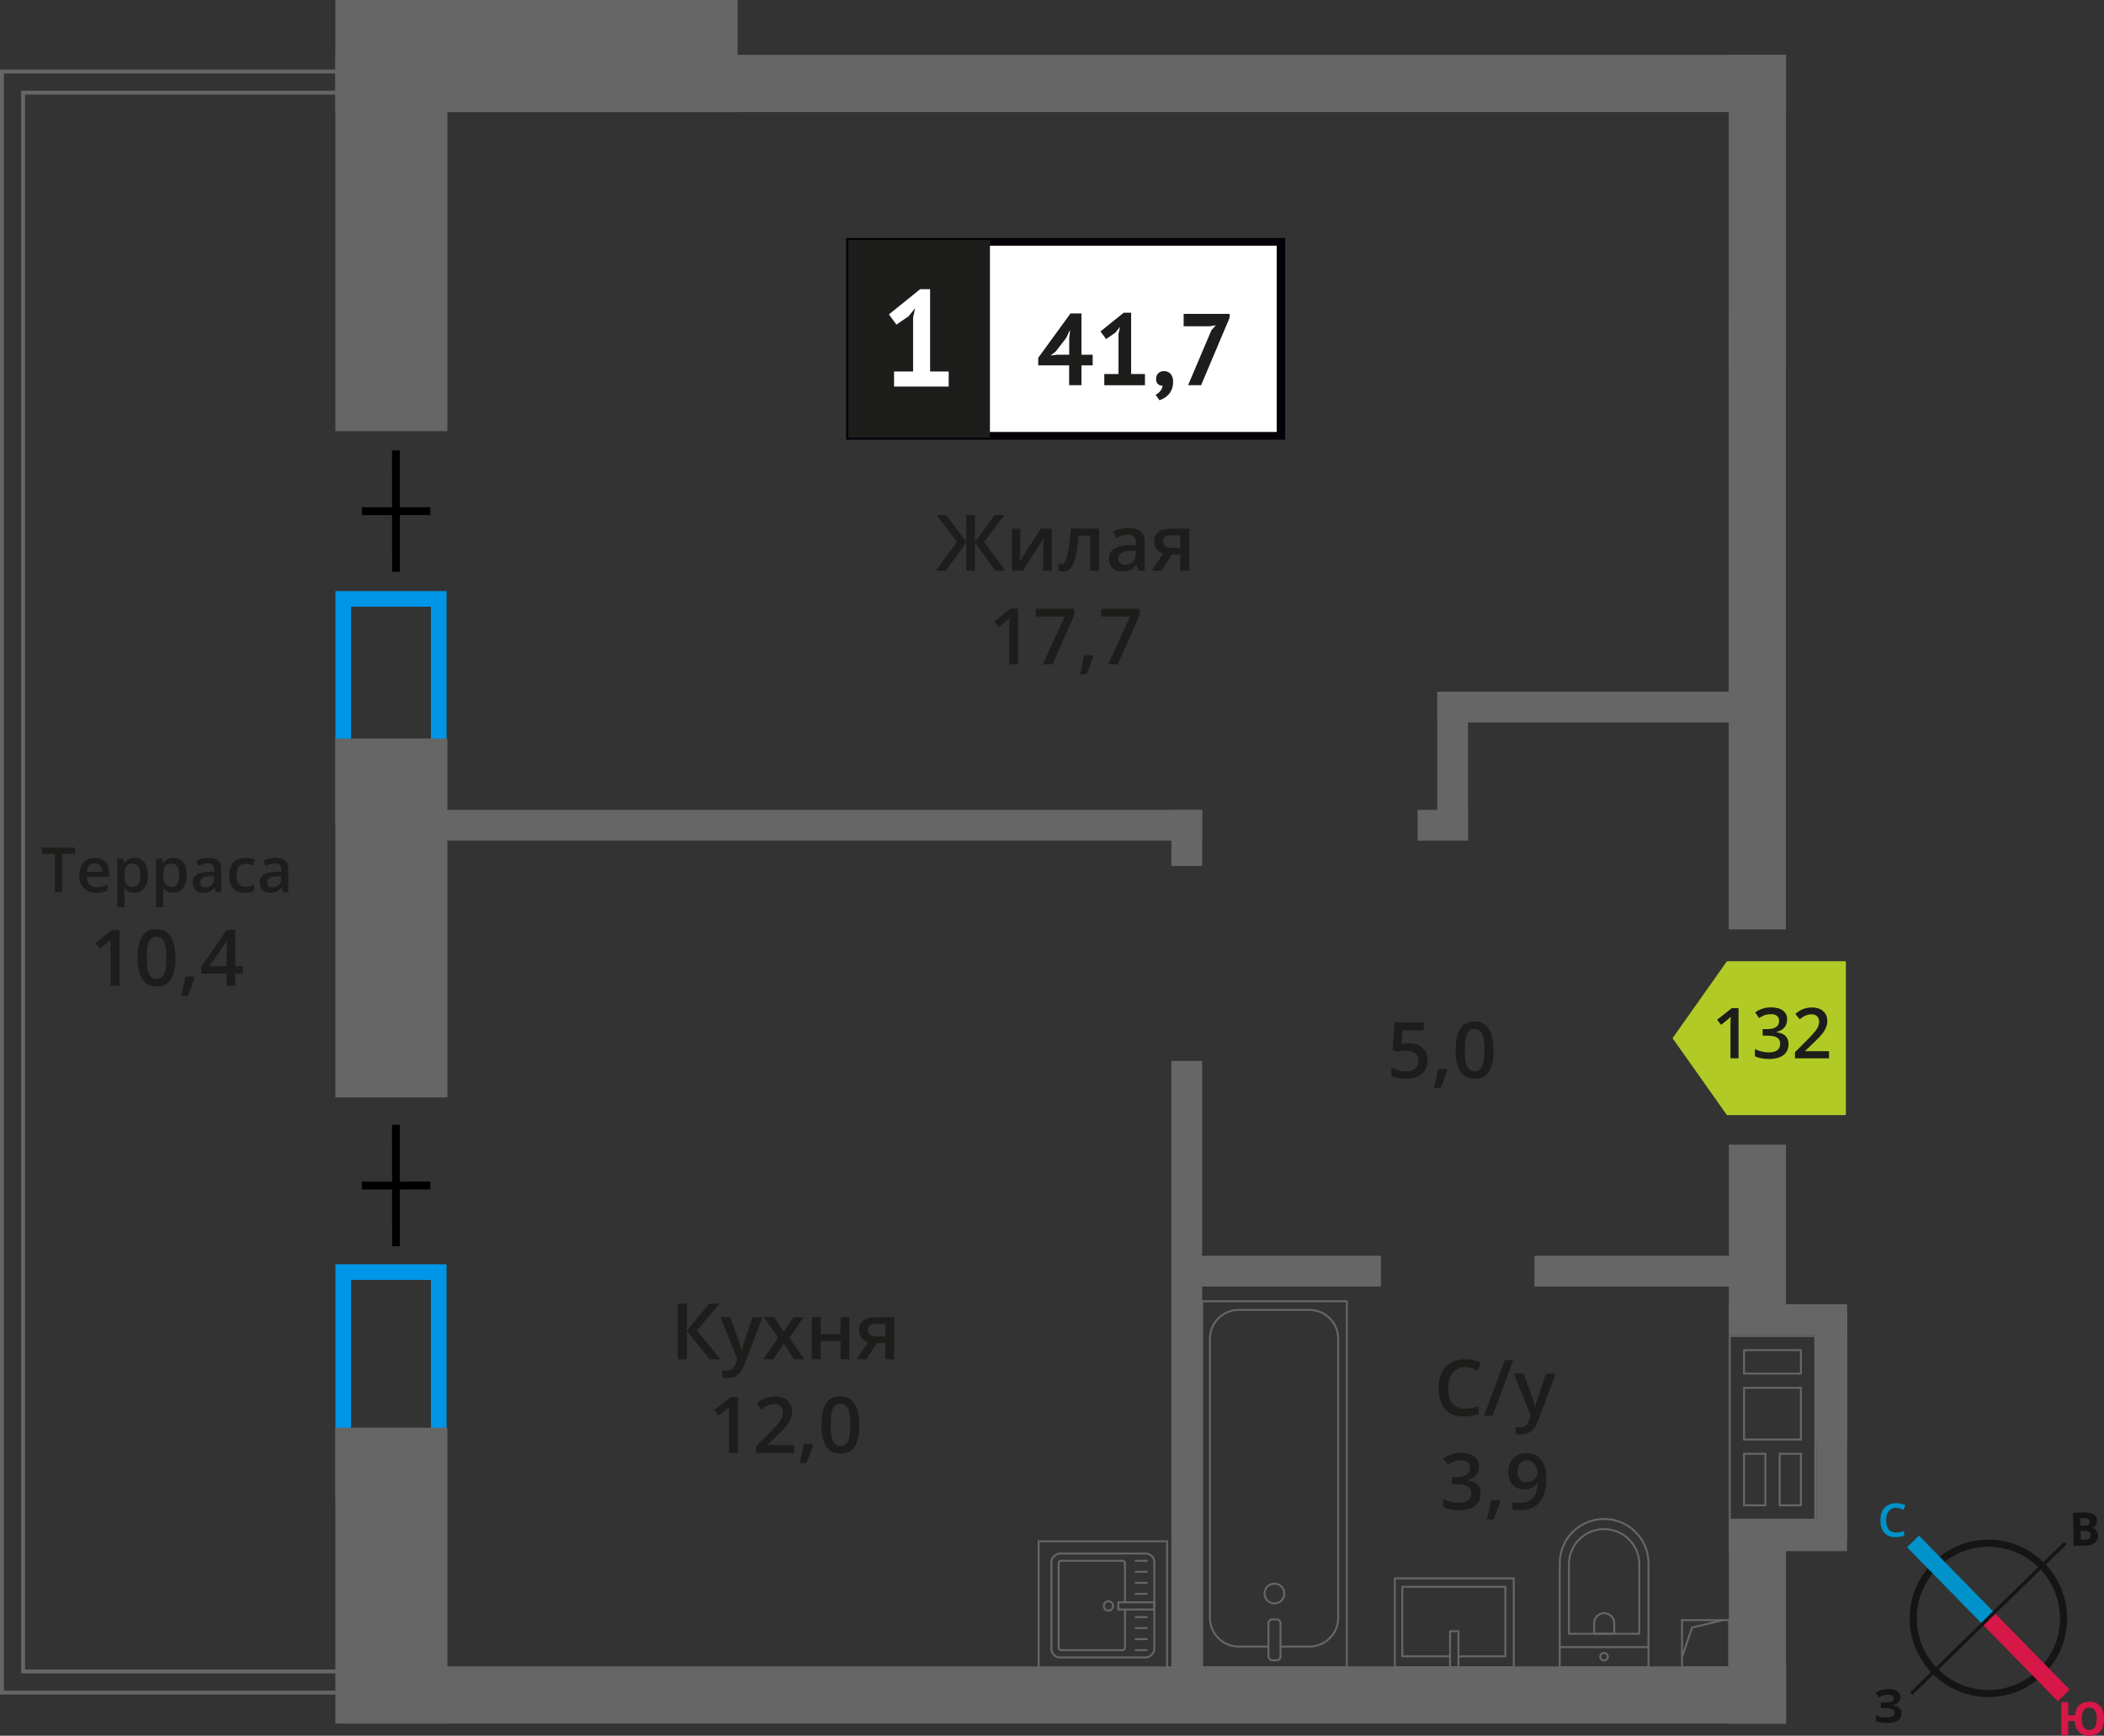 <?xml version="1.0" encoding="UTF-8"?>
<svg xmlns="http://www.w3.org/2000/svg" viewBox="0 0 269.71 222.53">
  <rect x="0" y="0" width="269.71" height="222.53" fill="#333333" stroke="none"/>
  <defs>
    <style>
      .cls-1 {
        stroke-linecap: round;
        stroke-linejoin: round;
      }

      .cls-1, .cls-2, .cls-3, .cls-4, .cls-5, .cls-6 {
        fill: none;
      }

      .cls-1, .cls-6 {
        stroke: #666;
        stroke-width: .25px;
      }

      .cls-2 {
        stroke: #d61747;
      }

      .cls-2, .cls-3, .cls-4, .cls-5, .cls-6 {
        stroke-miterlimit: 10;
      }

      .cls-2, .cls-4 {
        stroke-width: 2.13px;
      }

      .cls-3 {
        stroke: #000;
      }

      .cls-7 {
        fill: #0093ca;
      }

      .cls-7, .cls-8, .cls-9, .cls-10, .cls-11, .cls-12, .cls-13, .cls-14, .cls-15, .cls-16 {
        stroke-width: 0px;
      }

      .cls-8 {
        fill: #666;
      }

      .cls-9 {
        fill: #050007;
      }

      .cls-10 {
        fill: #666;
      }

      .cls-11, .cls-17 {
        fill: #1d1d1b;
      }

      .cls-4 {
        stroke: #0093ca;
      }

      .cls-12 {
        fill: #0096e7;
      }

      .cls-17 {
        stroke: #1d1d1b;
        stroke-miterlimit: 22.93;
        stroke-width: .5px;
      }

      .cls-13 {
        fill: #141515;
      }

      .cls-14 {
        fill: #d61747;
      }

      .cls-5 {
        stroke: #141515;
        stroke-width: .91px;
      }

      .cls-15 {
        fill: #fff;
      }

      .cls-16 {
        fill: #b2ca25;
        fill-rule: evenodd;
      }
    </style>
  </defs>
  <g id="window">
    <path class="cls-12" d="M55.24,164.09v25.86h-10.24v-25.86h10.24M57.24,162.09h-14.24v29.86h14.24v-29.86h0Z"/>
    <path class="cls-12" d="M55.24,77.78v25.86h-10.24v-25.86h10.24M57.24,75.78h-14.24v29.86h14.24v-29.86h0Z"/>
  </g>
  <g id="vent">
    <g>
      <path class="cls-10" d="M221.86,171.4h10.71s0,1.58,0,1.58h0v3s0,.25,0,.25v1.58h0v6.63s0,.25,0,.25v1.58h0v6.6s0,.25,0,.25v1.58s-10.71,0-10.71,0v-1.58h0v-6.6s0-.25,0-.25v-1.58h0v-6.63s0-.25,0-.25h0v-1.58h0v-3s0-.25,0-.25h0v-1.58M230.98,176.22v-3s0-.25,0-.25h-7.29s-.25,0-.25,0v3s0,.25,0,.25h7.29s.25,0,.25,0M230.98,184.68v-6.63s0-.25,0-.25h-7.29s-.25,0-.25,0v6.63s0,.25,0,.25h7.29s.25,0,.25,0M226.43,193.11v-6.6s0-.25,0-.25h-2.74s-.25,0-.25,0v6.6s0,.25,0,.25h2.74s.25,0,.25,0M230.98,193.11v-6.6s0-.25,0-.25h-2.97v6.6s0,.25,0,.25h2.72s.25,0,.25,0M221.61,171.15v2.08h0v2.75h0v2.08h0v6.38h0v2.08s0,0,0,0v6.35h0v2.08s11.21,0,11.21,0v-2.08s0,0,0,0v-6.35h0v-2.08s0,0,0,0v-6.38h0v-2.08s0,0,0,0v-2.75h0v-2.08s-11.21,0-11.21,0h0ZM230.73,175.97h-7.04s0-2.75,0-2.75h7.04s0,2.75,0,2.75h0ZM230.73,184.43h-7.04s0-6.38,0-6.38h7.04s0,6.38,0,6.38h0ZM226.18,192.86h-2.49s0-6.35,0-6.35h2.49s0,6.35,0,6.35h0ZM230.73,192.86h-2.47s0-6.35,0-6.35h2.47v6.35h0Z"/>
      <rect class="cls-8" x="221.61" y="194.94" width="15.16" height="3.94" transform="translate(458.38 393.81) rotate(-180)"/>
      <rect class="cls-8" x="221.61" y="167.21" width="15.16" height="3.94" transform="translate(458.38 338.36) rotate(-180)"/>
      <rect class="cls-8" x="220.24" y="180.79" width="29.13" height="3.94" transform="translate(52.05 417.56) rotate(-90)"/>
      <rect class="cls-8" x="226.21" y="174.82" width="17.2" height="3.94" transform="translate(58.02 411.59) rotate(-90)"/>
    </g>
    <g>
      <rect class="cls-6" x="215.62" y="207.71" width="6.04" height="6.04"/>
      <polyline class="cls-6" points="215.62 212.45 216.91 208.66 220.86 207.71"/>
    </g>
  </g>
  <g id="walls">
    <rect class="cls-8" x="43.98" y="7.03" width="184.97" height="7.33"/>
    <rect class="cls-8" x="43.98" y="213.64" width="184.97" height="7.33"/>
    <g>
      <line class="cls-3" x1="50.76" y1="73.31" x2="50.75" y2="57.75"/>
      <line class="cls-3" x1="55.16" y1="65.53" x2="46.38" y2="65.54"/>
    </g>
    <g>
      <line class="cls-3" x1="50.76" y1="159.77" x2="50.75" y2="144.21"/>
      <line class="cls-3" x1="55.16" y1="151.99" x2="46.38" y2="152"/>
    </g>
    <path class="cls-10" d="M45.52,9.42v2.21H2.71v202.91h42.82v2.21H.5V9.42h45.02M46.02,8.92H0v208.33h46.02v-3.21H3.21V12.13h42.82v-3.21h0Z"/>
    <g>
      <path class="cls-5" d="M248.17,200.6c3.8-3.73,9.9-3.66,13.61.16,3.71,3.79,3.66,9.9-.16,13.61-3.8,3.73-9.9,3.66-13.61-.16-3.73-3.8-3.66-9.9.16-13.61Z"/>
      <line class="cls-4" x1="245.23" y1="197.62" x2="254.89" y2="207.49"/>
      <line class="cls-2" x1="264.55" y1="217.36" x2="254.89" y2="207.49"/>
      <polygon class="cls-13" points="244.86 216.98 254.73 207.32 255.04 207.64 245.16 217.29 244.86 216.98"/>
      <rect class="cls-13" x="252.92" y="202.44" width="13.81" height=".44" transform="translate(-67.68 239.01) rotate(-44.29)"/>
      <path class="cls-7" d="M243.05,193.3c-.4,0-.7.15-.93.44-.23.27-.34.67-.34,1.16s.11.91.32,1.18c.23.27.53.4.95.4.19,0,.36-.02.53-.06s.34-.08.51-.13v.59c-.32.13-.7.19-1.12.19-.63,0-1.1-.19-1.43-.57-.34-.36-.49-.91-.49-1.6,0-.44.08-.84.23-1.16.17-.32.4-.59.7-.76.3-.17.67-.27,1.08-.27s.82.1,1.2.27l-.25.59c-.15-.08-.3-.13-.46-.19-.17-.04-.32-.08-.51-.08"/>
      <path class="cls-14" d="M269.71,220.36c0,.69-.17,1.22-.49,1.6-.32.38-.8.57-1.41.57-.55,0-.99-.15-1.31-.48-.32-.32-.51-.8-.55-1.41h-.82v1.83h-.89v-4.24h.89v1.67h.84c.06-.57.25-.99.57-1.29.32-.29.74-.44,1.29-.44.61,0,1.07.19,1.39.57.32.38.49.91.49,1.62M266.86,220.36c0,.46.1.82.25,1.07.17.23.4.36.7.36.65,0,.97-.48.97-1.43,0-.48-.08-.84-.25-1.08-.15-.23-.38-.36-.7-.36s-.55.13-.72.36c-.15.25-.25.61-.25,1.08"/>
      <path class="cls-13" d="M265.73,193.94l1.33-.03c.59-.01,1.03.05,1.3.22.29.16.43.43.44.81,0,.25-.05.46-.16.63-.13.15-.28.27-.47.3v.04c.27.05.46.16.58.31.12.17.2.4.21.66,0,.38-.14.69-.4.9-.28.23-.66.36-1.13.37l-1.6.04-.1-4.24ZM266.69,195.6h.51c.25-.02.42-.06.53-.14.11-.08.15-.19.14-.38,0-.15-.06-.27-.18-.34-.12-.07-.31-.11-.57-.1h-.46s.02.96.02.96ZM266.7,196.3l.03,1.1h.57c.25-.02.44-.06.55-.16.11-.1.17-.25.16-.44,0-.34-.26-.53-.75-.52h-.55Z"/>
      <path class="cls-13" d="M243.63,217.6c0,.27-.1.49-.3.67-.19.19-.44.3-.78.34v.02c.4.04.69.15.89.32.21.17.32.4.32.68,0,.4-.17.7-.48.93-.32.23-.76.34-1.31.34-.63,0-1.12-.08-1.5-.23v-.76c.17.08.4.15.65.21.23.04.46.06.69.06.7,0,1.07-.19,1.07-.61,0-.19-.11-.34-.34-.44-.23-.1-.57-.15-1.03-.15h-.4v-.7h.36c.46,0,.78-.04.99-.11.19-.09.3-.23.3-.44,0-.13-.06-.25-.19-.34-.13-.08-.32-.13-.59-.13-.4,0-.78.11-1.14.34l-.4-.59c.25-.15.49-.29.78-.36.27-.06.57-.1.89-.1.46,0,.84.1,1.1.29.27.19.42.44.42.76"/>
    </g>
  </g>
  <g id="bathroom">
    <g>
      <g>
        <rect class="cls-1" x="154.1" y="166.83" width="18.55" height="46.92"/>
        <rect class="cls-1" x="162.6" y="207.62" width="1.55" height="5.24" rx=".49" ry=".49"/>
        <path class="cls-1" d="M162.6,211.1h-3.82c-2.03,0-3.68-1.65-3.68-3.68v-35.8c0-2.03,1.65-3.68,3.68-3.68h9.08c2.03,0,3.68,1.65,3.68,3.68v35.8c0,2.03-1.65,3.68-3.68,3.68h-3.71"/>
        <circle class="cls-1" cx="163.37" cy="204.3" r="1.27"/>
      </g>
      <g>
        <path class="cls-1" d="M196.12,198.55h13.32c3.14,0,5.69,2.55,5.69,5.69h0c0,3.14-2.55,5.69-5.69,5.69h-13.32v-11.38h0Z" transform="translate(1.39 409.87) rotate(-90)"/>
        <path class="cls-1" d="M198.91,198.23h8.91c2.49,0,4.51,2.02,4.51,4.51h0c0,2.49-2.02,4.51-4.51,4.51h-8.91v-9.02h0Z" transform="translate(2.89 408.37) rotate(-90)"/>
        <path class="cls-1" d="M204.31,206.85h1.34c.71,0,1.29.58,1.29,1.29h0c0,.71-.58,1.29-1.29,1.29h-1.34v-2.58h0Z" transform="translate(-2.5 413.76) rotate(-90)"/>
        <circle class="cls-1" cx="205.62" cy="212.4" r=".48"/>
        <line class="cls-1" x1="199.93" y1="211.17" x2="211.31" y2="211.17"/>
      </g>
      <g>
        <rect class="cls-1" x="180.73" y="200.43" width="11.38" height="15.25" transform="translate(-21.63 394.47) rotate(-90)"/>
        <polyline class="cls-1" points="186.96 213.75 186.96 209.13 185.88 209.13 185.88 213.75"/>
        <polyline class="cls-1" points="186.96 212.35 192.97 212.35 192.97 203.44 179.76 203.44 179.76 212.35 185.88 212.35"/>
      </g>
    </g>
    <g>
      <g>
        <rect class="cls-1" x="134.72" y="199.24" width="13.32" height="13.19" rx="1.09" ry="1.09" transform="translate(347.21 64.45) rotate(90)"/>
        <path class="cls-1" d="M144.21,206.36v4.88c0,.18-.14.32-.32.32h-7.86c-.18,0-.32-.14-.32-.32v-10.82c0-.18.14-.32.32-.32h7.86c.18,0,.32.14.32.32v5.01"/>
        <circle class="cls-1" cx="142.09" cy="205.89" r=".6"/>
        <rect class="cls-1" x="145.2" y="203.59" width=".93" height="4.61" transform="translate(351.56 60.22) rotate(90)"/>
        <line class="cls-1" x1="147" y1="200.1" x2="145.59" y2="200.1"/>
        <line class="cls-1" x1="147" y1="201.51" x2="145.59" y2="201.51"/>
        <line class="cls-1" x1="147" y1="202.93" x2="145.59" y2="202.93"/>
        <line class="cls-1" x1="147" y1="204.34" x2="145.59" y2="204.34"/>
        <line class="cls-1" x1="147" y1="207.32" x2="145.59" y2="207.32"/>
        <line class="cls-1" x1="147" y1="208.73" x2="145.59" y2="208.73"/>
        <line class="cls-1" x1="147" y1="210.15" x2="145.59" y2="210.15"/>
        <line class="cls-1" x1="147" y1="211.56" x2="145.59" y2="211.56"/>
      </g>
      <path class="cls-10" d="M149.48,197.73v16.21h-16.21v-16.21h16.21M149.73,197.48h-16.71v16.71h16.71v-16.71h0Z"/>
    </g>
  </g>
  <g id="text">
    <g>
      <path class="cls-11" d="M7.96,114.38h-.93v-4.91h-1.68v-.8h4.29v.8h-1.68v4.91Z"/>
      <path class="cls-11" d="M12.31,114.46c-.67,0-1.2-.2-1.58-.59-.38-.39-.57-.93-.57-1.62s.18-1.26.53-1.66c.35-.4.83-.61,1.45-.61.57,0,1.02.17,1.35.52.33.35.5.82.5,1.43v.5h-2.88c.01.42.13.74.34.97.21.22.51.34.9.34.25,0,.49-.02.71-.07.22-.05.46-.13.71-.24v.75c-.22.11-.45.18-.68.23-.23.04-.49.07-.79.07ZM12.14,110.68c-.29,0-.53.09-.7.28-.18.18-.28.45-.31.81h1.96c0-.36-.09-.63-.26-.81s-.4-.28-.69-.28Z"/>
      <path class="cls-11" d="M17.22,114.46c-.55,0-.97-.2-1.27-.59h-.05c.04.36.05.59.05.66v1.77h-.92v-6.24h.74c.02.08.06.27.13.58h.05c.29-.44.72-.66,1.29-.66.54,0,.96.2,1.26.59s.45.94.45,1.64-.15,1.26-.46,1.65c-.31.4-.73.59-1.27.59ZM17,110.73c-.36,0-.63.11-.8.32-.17.21-.25.55-.25,1.02v.14c0,.53.08.91.25,1.14.17.24.44.35.82.35.32,0,.56-.13.73-.39.17-.26.26-.63.26-1.11s-.08-.85-.26-1.1c-.17-.25-.42-.37-.75-.37Z"/>
      <path class="cls-11" d="M22.2,114.46c-.55,0-.97-.2-1.27-.59h-.05c.04.36.05.59.05.66v1.77h-.92v-6.24h.74c.02.08.06.27.13.58h.05c.29-.44.72-.66,1.29-.66.54,0,.96.2,1.26.59s.45.94.45,1.64-.15,1.26-.46,1.65c-.31.4-.73.59-1.27.59ZM21.98,110.73c-.36,0-.63.11-.8.32-.17.21-.25.55-.25,1.02v.14c0,.53.08.91.25,1.14.17.24.44.35.82.35.32,0,.56-.13.73-.39.17-.26.26-.63.26-1.11s-.08-.85-.26-1.1c-.17-.25-.42-.37-.75-.37Z"/>
      <path class="cls-11" d="M27.7,114.38l-.18-.6h-.03c-.21.26-.42.44-.63.54-.21.09-.48.14-.81.14-.42,0-.76-.12-.99-.34-.24-.23-.36-.55-.36-.97,0-.45.17-.78.5-1.01s.83-.35,1.51-.37l.75-.02v-.23c0-.28-.06-.48-.19-.62s-.33-.21-.6-.21c-.22,0-.43.03-.64.1-.2.06-.4.14-.59.23l-.3-.66c.23-.12.49-.22.77-.28.28-.06.54-.1.79-.1.55,0,.96.12,1.24.36.28.24.42.62.42,1.13v2.91h-.66ZM26.33,113.76c.33,0,.6-.09.8-.28.2-.19.3-.45.3-.78v-.38l-.55.02c-.43.02-.75.09-.94.22s-.29.33-.29.59c0,.19.06.34.17.45s.29.16.52.16Z"/>
      <path class="cls-11" d="M31.38,114.46c-.65,0-1.15-.19-1.49-.57-.34-.38-.51-.93-.51-1.64s.18-1.29.53-1.68.87-.59,1.54-.59c.46,0,.87.08,1.23.25l-.28.74c-.39-.15-.71-.23-.96-.23-.75,0-1.12.5-1.12,1.49,0,.48.09.85.28,1.09.19.24.46.37.82.37.41,0,.8-.1,1.16-.3v.8c-.16.1-.34.17-.53.21-.19.04-.41.06-.68.06Z"/>
      <path class="cls-11" d="M36.3,114.38l-.18-.6h-.03c-.21.26-.42.44-.63.54-.21.09-.48.14-.81.14-.42,0-.76-.12-.99-.34-.24-.23-.36-.55-.36-.97,0-.45.17-.78.5-1.01s.83-.35,1.51-.37l.75-.02v-.23c0-.28-.06-.48-.19-.62s-.33-.21-.6-.21c-.22,0-.43.03-.64.1-.2.06-.4.14-.59.23l-.3-.66c.23-.12.49-.22.77-.28.28-.06.54-.1.79-.1.55,0,.96.12,1.24.36.28.24.42.62.42,1.13v2.91h-.66ZM34.94,113.76c.33,0,.6-.09.8-.28.2-.19.3-.45.3-.78v-.38l-.55.02c-.43.02-.75.09-.94.22s-.29.33-.29.59c0,.19.06.34.17.45s.29.16.52.16Z"/>
      <path class="cls-11" d="M15.32,126.38h-1.15v-4.61c0-.55.01-.99.04-1.31-.08.08-.17.16-.28.26-.11.09-.47.39-1.1.9l-.58-.73,2.1-1.65h.96v7.14Z"/>
      <path class="cls-11" d="M22.5,122.81c0,1.24-.2,2.16-.6,2.76-.4.6-1.01.9-1.83.9s-1.4-.31-1.81-.93c-.41-.62-.62-1.53-.62-2.73s.2-2.19.6-2.79c.4-.6,1.01-.9,1.82-.9s1.4.31,1.81.94.62,1.54.62,2.74ZM18.81,122.81c0,.97.1,1.67.3,2.08.2.42.52.62.96.62s.76-.21.96-.63c.2-.42.3-1.12.3-2.08s-.1-1.65-.3-2.08c-.2-.43-.53-.64-.96-.64s-.76.21-.96.63c-.2.42-.3,1.12-.3,2.09Z"/>
      <path class="cls-11" d="M24.94,125.33c-.16.61-.44,1.38-.86,2.34h-.84c.22-.88.39-1.7.5-2.45h1.13l.07.11Z"/>
      <path class="cls-11" d="M31.13,124.83h-.96v1.56h-1.12v-1.56h-3.26v-.88l3.26-4.72h1.12v4.65h.96v.95ZM29.05,123.87v-1.79c0-.64.02-1.16.05-1.57h-.04c-.09.21-.23.47-.43.78l-1.77,2.58h2.19Z"/>
    </g>
    <g>
      <g>
        <path class="cls-11" d="M122.68,69.48l-2.61-3.45h1.25l2.54,3.46v-3.46h1.11v3.46l2.54-3.46h1.25l-2.61,3.45,2.72,3.69h-1.29l-2.61-3.62v3.62h-1.11v-3.62l-2.61,3.62h-1.3l2.73-3.69Z"/>
        <path class="cls-11" d="M130.8,67.77v2.77c0,.32-.03.8-.08,1.42l2.71-4.19h1.4v5.4h-1.1v-2.72c0-.15,0-.39.03-.73.02-.34.03-.58.05-.73l-2.7,4.18h-1.4v-5.4h1.1Z"/>
        <path class="cls-11" d="M140.91,73.17h-1.16v-4.5h-1.49c-.09,1.16-.21,2.06-.37,2.71-.16.65-.36,1.13-.61,1.43-.25.3-.57.45-.97.45-.25,0-.46-.04-.63-.11v-.9c.12.04.24.07.36.07.33,0,.59-.37.78-1.12.19-.75.34-1.89.45-3.43h3.63v5.4Z"/>
        <path class="cls-11" d="M145.93,73.17l-.23-.75h-.04c-.26.33-.52.55-.79.67-.26.12-.6.18-1.02.18-.53,0-.95-.14-1.24-.43-.3-.29-.45-.69-.45-1.22,0-.56.21-.98.62-1.26s1.04-.44,1.89-.46l.93-.03v-.29c0-.35-.08-.6-.24-.77-.16-.17-.41-.26-.75-.26-.28,0-.54.04-.8.12-.25.08-.5.18-.73.29l-.37-.82c.29-.15.61-.27.96-.35.35-.08.68-.12.99-.12.69,0,1.21.15,1.55.45.35.3.53.77.53,1.41v3.64h-.82ZM144.22,72.39c.42,0,.75-.12,1-.35.25-.23.38-.56.38-.98v-.47l-.69.03c-.54.02-.93.11-1.18.27-.25.16-.37.41-.37.74,0,.24.07.43.21.56s.36.2.64.2Z"/>
        <path class="cls-11" d="M148.9,73.17h-1.28l1.5-2.21c-.36-.1-.65-.29-.86-.56s-.31-.6-.31-1c0-.51.18-.91.55-1.2s.86-.43,1.49-.43h2.46v5.4h-1.15v-2.08h-1.09l-1.31,2.08ZM149.07,69.41c0,.28.1.48.32.62.21.14.49.21.85.21h1.07v-1.6h-1.25c-.31,0-.55.07-.72.2-.17.13-.26.32-.26.57Z"/>
        <path class="cls-11" d="M130.52,85.17h-1.15v-4.61c0-.55.01-.99.04-1.31-.08.08-.17.16-.28.26-.11.09-.47.39-1.1.9l-.58-.73,2.1-1.65h.96v7.14Z"/>
        <path class="cls-11" d="M133.67,85.17l2.82-6.12h-3.71v-1.01h4.94v.8l-2.81,6.33h-1.24Z"/>
        <path class="cls-11" d="M140.14,84.12c-.16.61-.44,1.38-.86,2.34h-.84c.22-.88.39-1.7.5-2.45h1.13l.07.11Z"/>
        <path class="cls-11" d="M142.05,85.17l2.82-6.12h-3.71v-1.01h4.94v.8l-2.81,6.33h-1.24Z"/>
      </g>
      <g>
        <rect class="cls-15" x="108.97" y="31.01" width="54.7" height="24.87"/>
        <path class="cls-9" d="M163.66,31.5h-54.1v23.88h54.1v-23.88ZM109.02,30.51h55.73v25.86h-56.28v-25.86h.55Z"/>
        <rect class="cls-17" x="108.97" y="31.01" width="17.68" height="24.87"/>
        <g>
          <path class="cls-11" d="M140.07,46.84h-1.44v2.54h-1.58v-2.54h-3.96v-.97l4.14-5.69h1.4v5.3h1.44v1.36ZM137.05,43.48l.12-1.1h-.05l-.44.94-1.36,1.76-.65.5.84-.1h1.55v-2Z"/>
          <path class="cls-11" d="M141.57,47.95h1.81v-5.16l.2-.89-.63.77-1.16.8-.72-.98,2.98-2.4h.95v7.86h1.77v1.44h-5.21v-1.44Z"/>
          <path class="cls-11" d="M148.2,48.55c0-.3.1-.53.29-.71s.44-.26.72-.26c.37,0,.65.12.86.37.21.24.31.57.31.97s-.06.73-.18,1.01c-.12.28-.27.52-.45.7-.18.19-.37.33-.57.44-.2.11-.39.19-.55.24l-.5-.71c.23-.1.44-.25.61-.47.17-.22.27-.45.29-.69-.2.03-.39-.04-.57-.18-.18-.15-.27-.39-.27-.72Z"/>
          <path class="cls-11" d="M152.3,49.38l2.99-7.04.57-.64-.78.13h-3.35v-1.59h5.89v.5l-3.65,8.64h-1.66Z"/>
        </g>
        <path class="cls-15" d="M114.61,47.63h2.44v-6.92l.26-1.19-.84,1.03-1.56,1.07-.96-1.31,4-3.23h1.28v10.55h2.38v1.93h-7v-1.93Z"/>
      </g>
    </g>
    <g>
      <path class="cls-11" d="M187.81,175.27c-.67,0-1.2.24-1.58.71-.38.47-.58,1.13-.58,1.97s.18,1.54.55,1.99c.37.45.9.67,1.6.67.3,0,.6-.03.88-.09s.58-.14.88-.23v1c-.56.21-1.19.32-1.9.32-1.04,0-1.85-.32-2.41-.95s-.84-1.54-.84-2.72c0-.74.14-1.39.41-1.95.27-.56.67-.98,1.18-1.28.51-.3,1.12-.45,1.81-.45.73,0,1.4.15,2.02.46l-.42.97c-.24-.11-.5-.21-.76-.3-.27-.09-.55-.13-.85-.13Z"/>
      <path class="cls-11" d="M193.98,174.37l-2.66,7.14h-1.08l2.66-7.14h1.08Z"/>
      <path class="cls-11" d="M194.07,176.11h1.25l1.1,3.06c.17.44.28.85.33,1.23h.04c.03-.18.08-.4.16-.65s.49-1.47,1.24-3.64h1.24l-2.31,6.12c-.42,1.12-1.12,1.69-2.1,1.69-.25,0-.5-.03-.74-.08v-.91c.17.04.37.06.59.06.55,0,.94-.32,1.17-.96l.2-.51-2.17-5.4Z"/>
      <path class="cls-11" d="M189.6,188.01c0,.45-.13.83-.4,1.13s-.63.5-1.11.61v.04c.57.07,1,.25,1.29.53s.43.66.43,1.14c0,.69-.24,1.22-.73,1.59s-1.17.56-2.07.56c-.79,0-1.46-.13-2-.39v-1.02c.3.15.62.26.96.35.34.08.66.12.98.12.55,0,.97-.1,1.24-.31s.41-.52.41-.95c0-.38-.15-.66-.45-.84-.3-.18-.78-.27-1.43-.27h-.62v-.93h.63c1.14,0,1.71-.39,1.71-1.18,0-.31-.1-.54-.3-.71s-.49-.25-.88-.25c-.27,0-.53.04-.78.11s-.55.23-.89.45l-.56-.8c.65-.48,1.41-.72,2.28-.72.72,0,1.28.16,1.68.46.4.31.61.74.61,1.28Z"/>
      <path class="cls-11" d="M192.31,192.46c-.16.61-.44,1.39-.86,2.34h-.84c.22-.88.39-1.7.5-2.45h1.13l.07.11Z"/>
      <path class="cls-11" d="M198.23,189.42c0,1.41-.28,2.46-.85,3.15s-1.42,1.04-2.56,1.04c-.43,0-.74-.03-.93-.08v-.96c.29.08.58.12.87.12.77,0,1.35-.21,1.73-.62.38-.42.59-1.07.62-1.96h-.06c-.19.29-.42.5-.7.63-.27.13-.59.2-.96.2-.63,0-1.13-.2-1.49-.59-.36-.39-.54-.93-.54-1.62,0-.75.21-1.34.63-1.78.42-.44.99-.66,1.71-.66.51,0,.95.12,1.33.37.38.25.67.61.87,1.08s.31,1.03.31,1.69ZM195.74,187.23c-.4,0-.7.13-.91.39s-.32.62-.32,1.09c0,.41.1.73.3.96.2.23.5.35.9.35s.71-.12.98-.35c.26-.23.4-.5.4-.81,0-.29-.06-.56-.17-.81-.11-.25-.27-.45-.47-.6s-.43-.22-.69-.22Z"/>
    </g>
    <g>
      <path class="cls-11" d="M180.66,133.76c.72,0,1.29.19,1.71.57s.63.9.63,1.56c0,.76-.24,1.36-.72,1.78-.48.43-1.15.64-2.03.64-.8,0-1.42-.13-1.88-.39v-1.04c.26.15.57.26.91.35.34.08.66.12.95.12.52,0,.91-.12,1.18-.35.27-.23.41-.57.41-1.02,0-.85-.54-1.28-1.63-1.28-.15,0-.34.02-.57.05-.22.03-.42.07-.59.11l-.51-.3.27-3.49h3.71v1.02h-2.7l-.16,1.77c.11-.02.25-.04.42-.07.17-.03.37-.04.6-.04Z"/>
      <path class="cls-11" d="M185.52,137.17c-.16.61-.44,1.38-.86,2.34h-.84c.22-.88.39-1.7.5-2.45h1.13l.07.11Z"/>
      <path class="cls-11" d="M191.46,134.65c0,1.24-.2,2.16-.6,2.76-.4.6-1.01.9-1.83.9s-1.4-.31-1.81-.93c-.41-.62-.62-1.53-.62-2.73s.2-2.19.6-2.79c.4-.6,1.01-.9,1.82-.9s1.4.31,1.81.94.62,1.54.62,2.74ZM187.77,134.65c0,.97.1,1.67.3,2.08.2.42.52.62.96.62s.76-.21.96-.63c.2-.42.3-1.12.3-2.08s-.1-1.65-.3-2.08c-.2-.43-.53-.64-.96-.64s-.76.21-.96.63c-.2.42-.3,1.12-.3,2.09Z"/>
    </g>
    <g>
      <path class="cls-11" d="M92.36,174.27h-1.37l-2.94-3.62v3.62h-1.17v-7.14h1.17v3.46l2.89-3.46h1.28l-2.88,3.45,3.02,3.69Z"/>
      <path class="cls-11" d="M92.36,168.87h1.25l1.1,3.06c.17.44.28.85.33,1.23h.04c.03-.18.08-.4.16-.65.08-.26.49-1.47,1.24-3.64h1.24l-2.31,6.12c-.42,1.12-1.12,1.68-2.1,1.68-.25,0-.5-.03-.74-.08v-.91c.17.04.37.06.59.06.55,0,.94-.32,1.17-.96l.2-.51-2.17-5.4Z"/>
      <path class="cls-11" d="M99.74,171.51l-1.81-2.64h1.31l1.23,1.89,1.24-1.89h1.3l-1.82,2.64,1.91,2.76h-1.3l-1.33-2.02-1.33,2.02h-1.3l1.9-2.76Z"/>
      <path class="cls-11" d="M105.2,168.87v2.17h2.54v-2.17h1.15v5.4h-1.15v-2.33h-2.54v2.33h-1.15v-5.4h1.15Z"/>
      <path class="cls-11" d="M111.08,174.27h-1.28l1.5-2.21c-.36-.1-.65-.29-.86-.56-.21-.27-.31-.6-.31-1,0-.51.18-.91.55-1.2.36-.29.86-.43,1.49-.43h2.46v5.4h-1.15v-2.08h-1.09l-1.31,2.08ZM111.25,170.51c0,.28.1.48.32.62.21.14.49.21.85.21h1.07v-1.6h-1.25c-.31,0-.55.07-.72.2-.17.13-.26.32-.26.57Z"/>
      <path class="cls-11" d="M94.61,186.27h-1.15v-4.61c0-.55.01-.99.04-1.31-.08.08-.17.16-.28.26-.11.09-.47.39-1.1.9l-.58-.73,2.1-1.65h.96v7.14Z"/>
      <path class="cls-11" d="M101.78,186.27h-4.84v-.87l1.84-1.85c.54-.56.9-.95,1.08-1.18.18-.23.31-.45.39-.66s.12-.42.12-.66c0-.32-.1-.58-.29-.76-.19-.19-.46-.28-.8-.28-.27,0-.54.05-.79.15-.25.1-.55.28-.89.55l-.62-.76c.4-.34.78-.57,1.16-.71s.77-.21,1.2-.21c.66,0,1.2.17,1.6.52.4.35.6.81.6,1.4,0,.32-.06.63-.17.92-.12.29-.29.59-.53.9-.24.31-.64.72-1.19,1.25l-1.24,1.2v.05h3.39v1.01Z"/>
      <path class="cls-11" d="M104.23,185.22c-.16.61-.44,1.39-.86,2.34h-.84c.22-.88.39-1.7.5-2.45h1.13l.07.11Z"/>
      <path class="cls-11" d="M110.16,182.7c0,1.24-.2,2.16-.6,2.76-.4.6-1.01.9-1.83.9s-1.4-.31-1.81-.93-.62-1.53-.62-2.73.2-2.19.6-2.79c.4-.6,1.01-.9,1.82-.9s1.4.31,1.81.94.62,1.54.62,2.74ZM106.48,182.7c0,.97.1,1.67.3,2.08.2.42.52.62.96.62s.76-.21.96-.63c.2-.42.3-1.12.3-2.08s-.1-1.65-.3-2.08c-.2-.43-.53-.64-.96-.64s-.76.21-.96.63c-.2.42-.3,1.12-.3,2.09Z"/>
    </g>
    <g>
      <polygon class="cls-16" points="221.37 142.96 221.37 142.96 217.89 138.03 214.4 133.1 217.89 128.17 221.37 123.24 221.37 123.23 221.37 123.23 236.62 123.23 236.62 142.96 221.37 142.96 221.37 142.96"/>
      <g>
        <path class="cls-11" d="M222.86,135.68h-1.03v-4.15c0-.5.01-.89.04-1.18-.07.07-.15.15-.25.23-.1.09-.43.36-.99.81l-.52-.65,1.89-1.49h.86v6.42Z"/>
        <path class="cls-11" d="M229.08,130.73c0,.41-.12.75-.36,1.02-.24.27-.57.45-1,.55v.04c.52.06.9.22,1.16.48.26.26.39.6.39,1.02,0,.62-.22,1.09-.65,1.43-.44.33-1.06.5-1.86.5-.71,0-1.31-.12-1.8-.35v-.92c.27.13.56.24.87.31s.6.11.88.11c.5,0,.87-.09,1.12-.28.25-.18.37-.47.37-.86,0-.34-.14-.59-.41-.76s-.7-.24-1.28-.24h-.56v-.84h.57c1.03,0,1.54-.35,1.54-1.06,0-.28-.09-.49-.27-.64-.18-.15-.44-.22-.79-.22-.24,0-.48.03-.7.1-.23.07-.49.2-.8.4l-.51-.72c.59-.43,1.27-.65,2.05-.65.65,0,1.15.14,1.52.42s.54.66.54,1.15Z"/>
        <path class="cls-11" d="M234.45,135.68h-4.35v-.78l1.66-1.67c.49-.5.81-.86.97-1.07.16-.21.28-.41.35-.59.07-.18.11-.38.11-.59,0-.29-.09-.52-.26-.69-.17-.17-.42-.25-.72-.25-.25,0-.48.05-.71.14-.23.09-.5.26-.8.49l-.56-.68c.36-.3.7-.52,1.04-.64s.7-.19,1.08-.19c.6,0,1.08.16,1.44.47.36.31.54.73.54,1.26,0,.29-.05.57-.16.83s-.26.53-.48.81c-.22.28-.57.65-1.07,1.12l-1.12,1.08v.04h3.05v.91Z"/>
      </g>
    </g>
  </g>
  <g id="Layer_7" data-name="Layer 7">
    <rect class="cls-8" x="26.05" y="23.97" width="48.26" height="14.36" transform="translate(19.02 81.33) rotate(-90)"/>
    <rect class="cls-8" x="27.16" y="110.51" width="46.02" height="14.36" transform="translate(-67.52 167.86) rotate(-90)"/>
    <rect class="cls-8" x="31.21" y="194.82" width="37.93" height="14.36" transform="translate(-151.83 252.18) rotate(-90)"/>
    <rect class="cls-8" x="42.99" y="0" width="51.57" height="14.36"/>
    <rect class="cls-8" x="184.25" y="88.68" width="40.25" height="3.94" transform="translate(408.75 181.3) rotate(180)"/>
    <rect class="cls-8" x="196.69" y="161.01" width="27.81" height="3.94" transform="translate(421.2 325.95) rotate(180)"/>
    <rect class="cls-8" x="153.24" y="161.01" width="23.78" height="3.94" transform="translate(330.26 325.95) rotate(180)"/>
    <rect class="cls-8" x="177.87" y="95.06" width="16.68" height="3.94" transform="translate(283.24 -89.19) rotate(90)"/>
    <rect class="cls-8" x="148.54" y="105.46" width="7.18" height="3.94" transform="translate(259.56 -44.7) rotate(90)"/>
    <rect class="cls-8" x="112.44" y="173.75" width="79.37" height="3.94" transform="translate(327.85 23.58) rotate(90)"/>
    <rect class="cls-8" x="55.56" y="103.84" width="98.53" height="3.94" transform="translate(209.66 211.61) rotate(180)"/>
    <rect class="cls-8" x="181.71" y="103.84" width="6.47" height="3.94" transform="translate(369.9 211.61) rotate(180)"/>
    <rect class="cls-8" x="205.12" y="23.5" width="40.28" height="7.33" transform="translate(252.44 -198.09) rotate(90)"/>
    <rect class="cls-8" x="186.08" y="76.31" width="78.36" height="7.33" transform="translate(305.24 -145.29) rotate(90)"/>
    <rect class="cls-8" x="214.01" y="154.32" width="22.5" height="7.33" transform="translate(383.27 -67.26) rotate(90)"/>
    <rect class="cls-8" x="212.25" y="204.29" width="26.04" height="7.33" transform="translate(433.24 -17.3) rotate(90)"/>
  </g>
</svg>